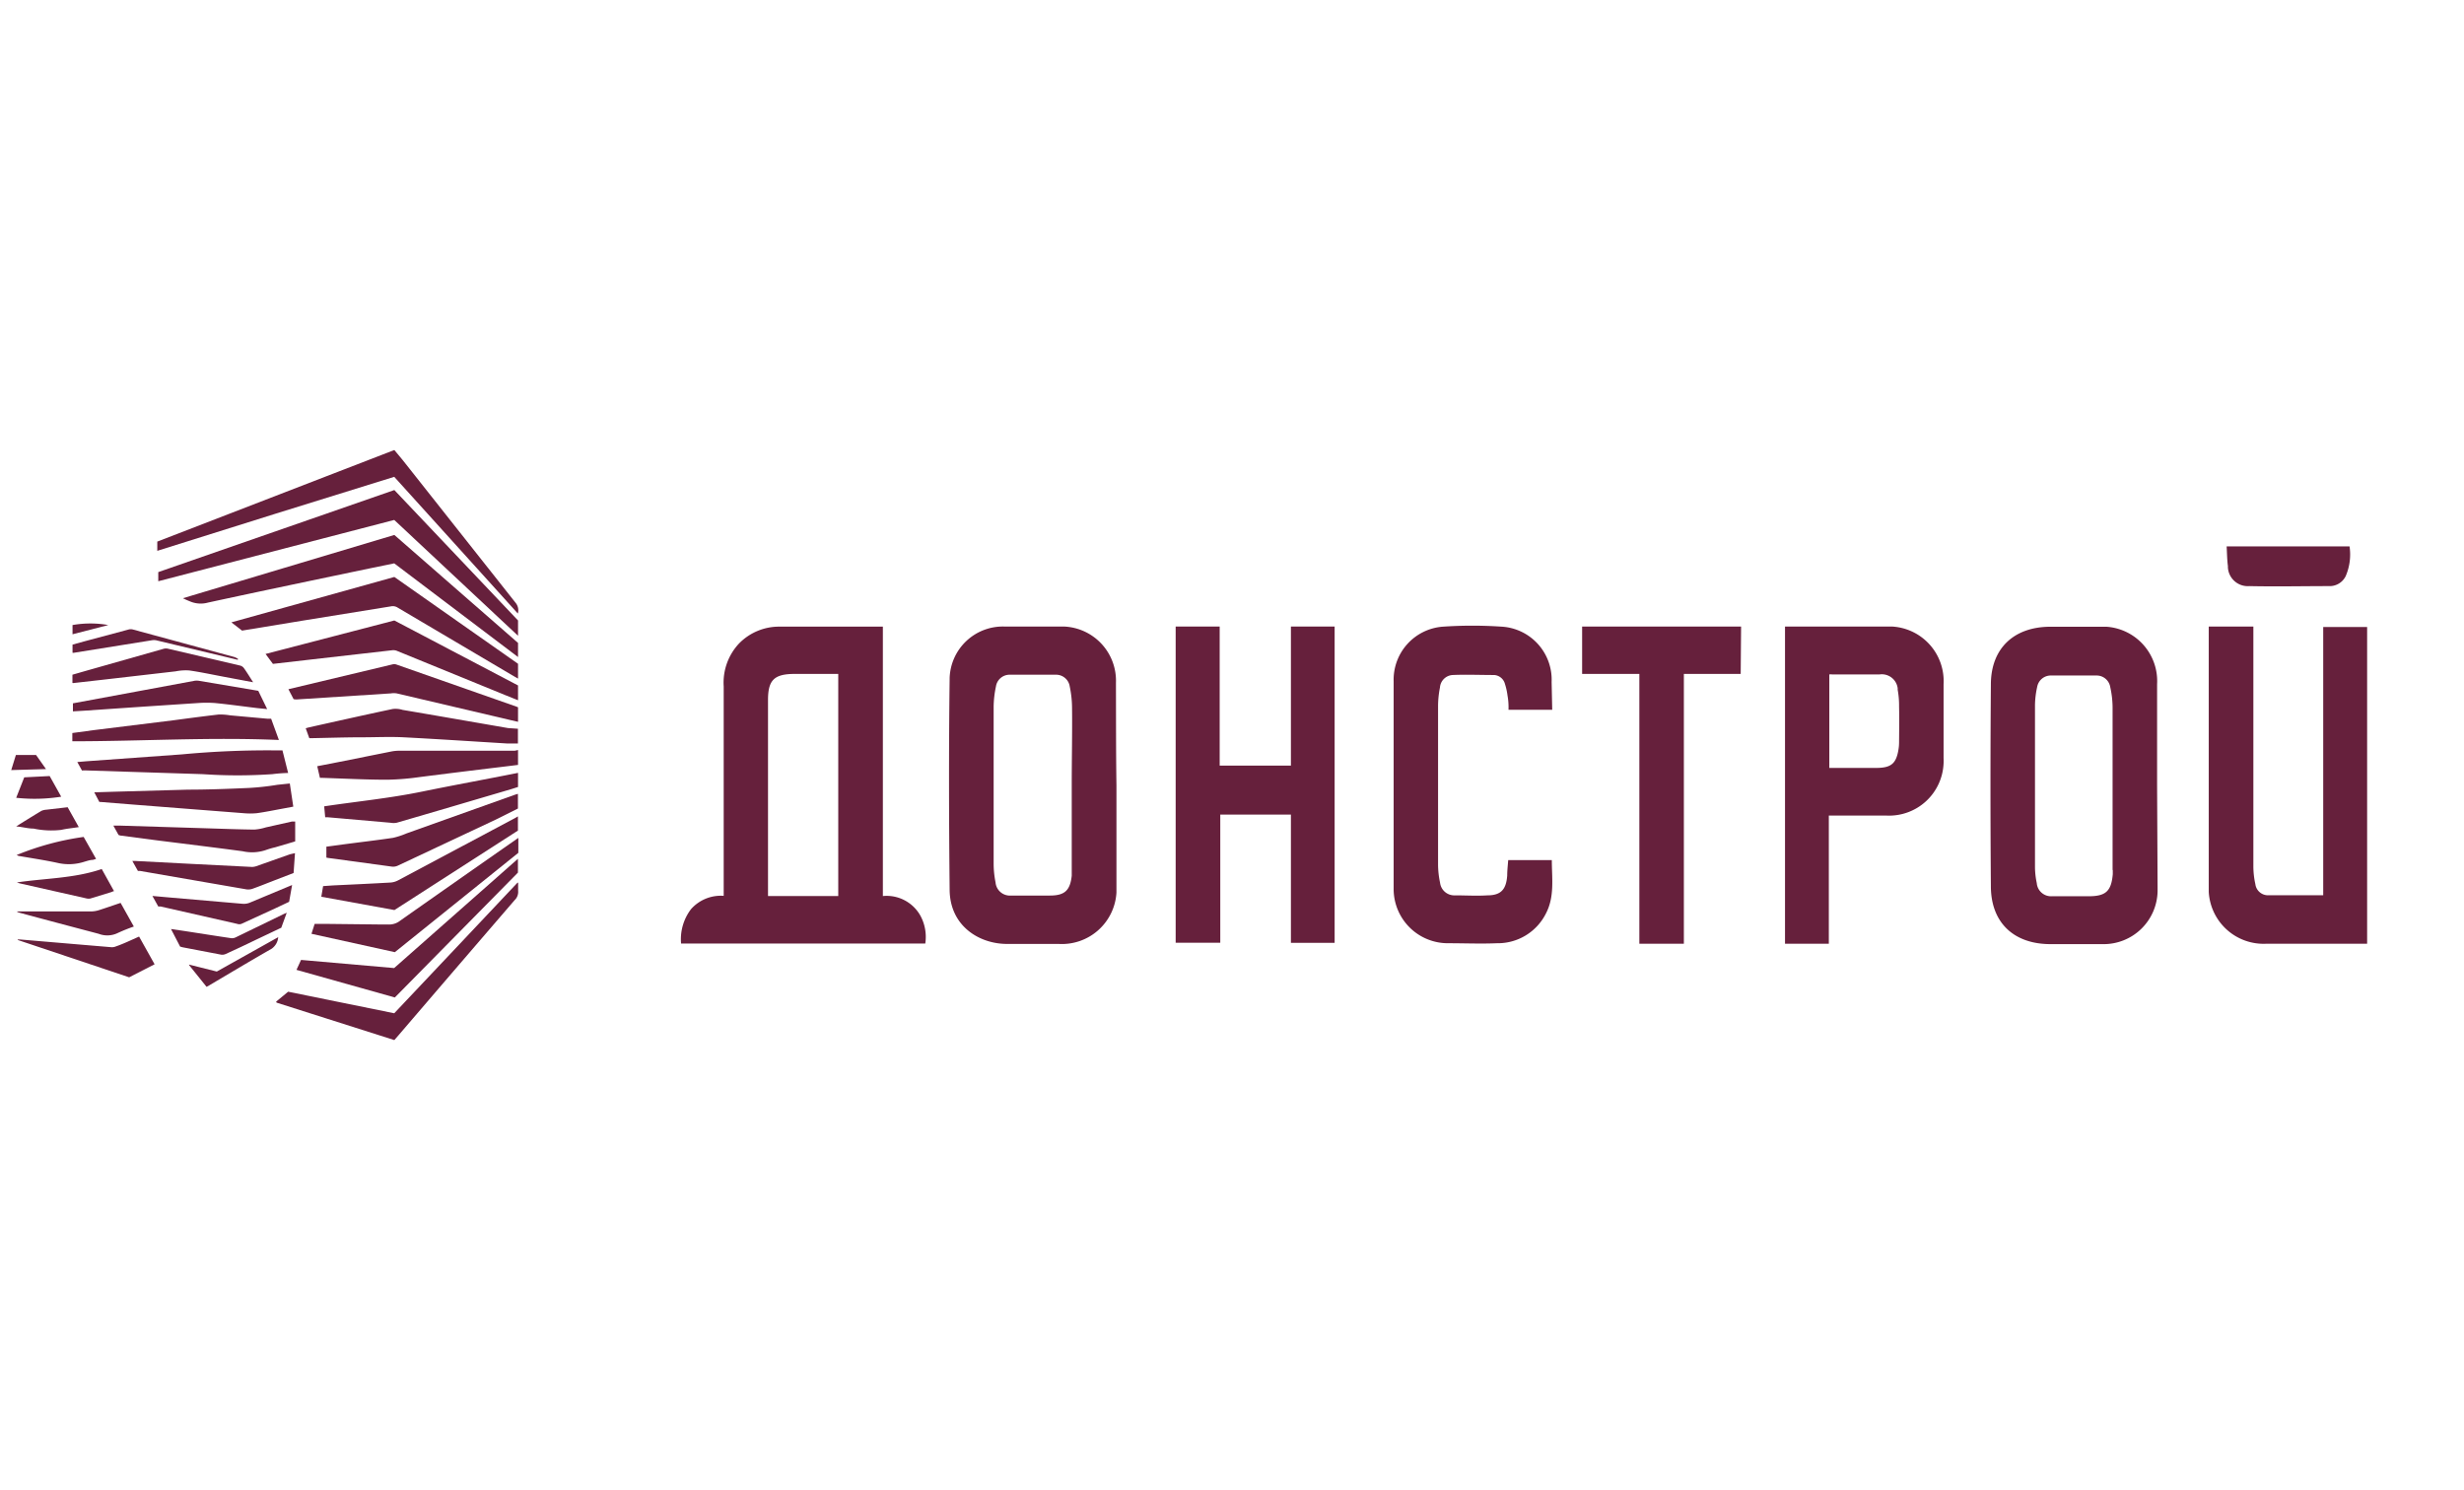 <svg id="Layer_1" data-name="Layer 1" xmlns="http://www.w3.org/2000/svg" viewBox="0 0 248 150"><defs><style>.cls-1{fill:#66203c;}.cls-2{fill:none;}</style></defs><title>don</title><path class="cls-1" d="M39.69,49.33,52.14,62.46V64L39.68,52.34,15.93,58.51v-.92Z"/><path class="cls-1" d="M39.69,53.85,52.14,64.72v1.42L39.68,56.71l-2.19.45c-5.56,1.16-11.06,2.31-16.56,3.5a2.74,2.74,0,0,1-1.85-.14c-.23-.09-.45-.19-.67-.3Z"/><path class="cls-1" d="M52.12,61.76,39.68,48,27.77,51.7,15.83,55.45v-.93L39.69,45.3l.83,1L51.91,60.7A1.19,1.19,0,0,1,52.12,61.76Z"/><path class="cls-1" d="M24.36,63.48l-1.07-.83,16.4-4.57,12.45,8.74v1.49l-.29-.16L40,61.15a.9.9,0,0,0-.66-.11L30.5,62.47Z"/><path class="cls-1" d="M39.69,62.46,52.14,69v1.49l-1.37-.55L39.93,65.51a1,1,0,0,0-.49-.05l-8.23.94-3.74.43-.74-1Z"/><path class="cls-1" d="M27.79,100.83l1.21-1L39.68,102q6.2-6.56,12.4-13.14h.07q0,.4,0,.81a1.14,1.14,0,0,1-.35.94q-5.86,6.8-11.71,13.63l-.4.46-11.85-3.77Z"/><path class="cls-1" d="M29.55,70.38l-.52-1,1-.24,9.47-2.26a.73.73,0,0,1,.36,0L52,71.14l.14.06v1.46l-.66-.15L39.93,69.8a1.94,1.94,0,0,0-.59,0l-9.48.61A1.63,1.63,0,0,1,29.55,70.38Z"/><path class="cls-1" d="M39.74,100.41l-9.9-2.78.46-1,9.37.82,12.46-11v1.39Z"/><path class="cls-1" d="M52.13,73.36v1.48H51c-3.46-.21-6.92-.44-10.38-.62-1.38-.07-2.77,0-4.15,0-1.74,0-3.48.06-5.21.09h-.13l-.36-1,.29-.08c2.82-.63,5.63-1.26,8.46-1.86a2.41,2.41,0,0,1,1,.09c3.54.6,7.08,1.22,10.61,1.83Z"/><path class="cls-1" d="M31.35,94l.32-1h.92l5.45.06H39a1.81,1.81,0,0,0,1.29-.39q5.84-4.11,11.7-8.2l.18-.12v1.5l-12.43,10Z"/><path class="cls-1" d="M52.14,75.5V77l-1.89.23q-4,.48-8.07,1a26.21,26.21,0,0,1-3.19.26c-2.21,0-4.42-.12-6.64-.19H32.2l-.27-1.17,2-.39,5.5-1.1a4.57,4.57,0,0,1,.83-.07H51.82Z"/><path class="cls-1" d="M32.85,86.33v-1.1L34.56,85c1.66-.22,3.32-.41,5-.66a8.14,8.14,0,0,0,1.37-.45L51.83,80l.3-.09v1.48l-2.2,1.1-9.87,4.64a1.11,1.11,0,0,1-.67.1L33,86.36Z"/><path class="cls-1" d="M52.13,82.18v1.43l-12.43,8-7.36-1.34.18-1.07,1-.07c1.94-.09,3.87-.18,5.8-.29a1.93,1.93,0,0,0,.71-.2l11.9-6.34Z"/><path class="cls-1" d="M8.25,77.56l-.47-.85.93-.08,9.59-.69a92.05,92.05,0,0,1,9.68-.4h.45L29,77.81a15.59,15.59,0,0,0-1.59.12,51.1,51.1,0,0,1-7,0l-5.94-.19-5.93-.19Z"/><path class="cls-1" d="M52.14,77.8v1.42l-.66.21c-3.84,1.13-7.68,2.27-11.55,3.39a1.72,1.72,0,0,1-.64,0L33,82.27h-.27l-.1-1.1c3.27-.49,6.55-.81,9.78-1.47S48.93,78.44,52.14,77.8Z"/><path class="cls-1" d="M27.29,72.35l.78,2.14c-7-.3-13.86.13-20.79.13v-.83l2.14-.29,8.09-1c1.49-.2,3-.4,4.47-.57a5.81,5.81,0,0,1,1.18.08l3.76.34Z"/><path class="cls-1" d="M9.49,79.76l1.94-.06,7.5-.21c2,0,4.05-.08,6.08-.17A26.73,26.73,0,0,0,27.93,79l1.24-.13.35,2.33-1.07.2c-.87.16-1.74.34-2.61.46a7.17,7.17,0,0,1-1.31,0L19,81.43,13.5,81l-3.37-.27H10Z"/><path class="cls-1" d="M26,69.55l.89,1.83-1-.1c-1.41-.17-2.83-.37-4.25-.51a12.06,12.06,0,0,0-1.7,0l-5.44.36-6,.41-1.16.07V70.8l2-.37,10.24-1.9a1.55,1.55,0,0,1,.43,0l5.93,1Z"/><path class="cls-1" d="M11.93,84.05l-.52-.94h.66l8.74.27c1.59.05,3.18.11,4.78.13a5.06,5.06,0,0,0,1.16-.22l2.63-.59h.33v2l-2,.59a8.14,8.14,0,0,0-.93.27,4.31,4.31,0,0,1-2.36.13c-2.85-.38-5.71-.73-8.57-1.09l-3.74-.49Z"/><path class="cls-1" d="M25.43,68.67l-2.88-.54c-1.17-.22-2.33-.47-3.51-.64a5.19,5.19,0,0,0-1.36.09l-6.94.8-3.27.37a.54.54,0,0,1-.18,0v-.83l1.18-.34,8-2.27a.94.94,0,0,1,.47,0L24.17,67a.68.68,0,0,1,.39.27c.32.45.61.93.91,1.4Z"/><path class="cls-1" d="M29.69,85.88l-.14,2-1.87.72c-.75.29-1.49.59-2.24.86a1.31,1.31,0,0,1-.62.07L14.08,87.67h-.2l-.56-1h.32l5.77.3,5.95.3a1.48,1.48,0,0,0,.42-.07L29.17,86Z"/><path class="cls-1" d="M14,94.28l1.56,2.79L13,98.38,1.78,94.62v-.05H2l6.48.55,2.74.23a1,1,0,0,0,.42-.07C12.45,95,13.22,94.62,14,94.28Z"/><path class="cls-1" d="M29.4,89.09l-.3,1.69-1.4.66L24.3,93a.64.64,0,0,1-.43,0l-7.71-1.75-.23,0-.59-1.06,1.68.15,7.41.64a1.59,1.59,0,0,0,.68-.1l4-1.67Z"/><path class="cls-1" d="M1.74,91.75h7.4a2.81,2.81,0,0,0,.82-.13c.72-.23,1.43-.48,2.18-.73l1.33,2.38a16.93,16.93,0,0,0-1.66.67A2.41,2.41,0,0,1,9.93,94c-2.69-.71-5.34-1.41-8-2.13l-.2-.07Z"/><path class="cls-1" d="M28.31,93.39,25.7,94.63q-1.48.72-3,1.41a.83.83,0,0,1-.44.06l-3.87-.74-.26-.07-.92-1.77,1.36.2c1.56.24,3.12.49,4.69.72a.81.81,0,0,0,.46-.08L28.58,92l.28-.12Z"/><path class="cls-1" d="M10.24,87.48l1.24,2.23c-.12,0-.21.08-.3.1l-2.09.64a1,1,0,0,1-.34,0L1.93,88.91l-.23-.08C4.58,88.4,7.47,88.43,10.24,87.48Z"/><path class="cls-1" d="M8.42,84.25l1.25,2.21-.32.1c-.29,0-.58.11-.87.19a5.06,5.06,0,0,1-2.7.11c-1.29-.28-2.6-.47-3.9-.7a.72.72,0,0,1-.2-.09A27.68,27.68,0,0,1,8.42,84.25Z"/><path class="cls-1" d="M23.93,66.42l-2.75-.66L15.7,64.45a1.34,1.34,0,0,0-.4,0L7.45,65.71a.38.38,0,0,1-.15,0v-.82l1.16-.32,4.48-1.2a.82.82,0,0,1,.44,0l10.21,2.77a1.62,1.62,0,0,1,.37.19Z"/><path class="cls-1" d="M1.63,83.19l.3-.19c.74-.46,1.48-.92,2.23-1.37a1.41,1.41,0,0,1,.49-.12l2.16-.25,1.12,2c-.62.1-1.2.15-1.77.28a8.64,8.64,0,0,1-2.78-.13c-.49,0-1-.13-1.47-.19Z"/><path class="cls-1" d="M28,94.34a1.55,1.55,0,0,1-.67,1.17c-2.1,1.2-4.17,2.44-6.25,3.67l-.29.16-1.76-2.19V97.1l2.79.7Z"/><path class="cls-1" d="M6.16,80.2a17.18,17.18,0,0,1-4.53.11l.81-2.06L5,78.12Z"/><path class="cls-1" d="M3.63,76l1,1.42-3.5.1L1.6,76Z"/><path class="cls-1" d="M7.3,63.85v-.93a10.36,10.36,0,0,1,3.6,0Z"/><path class="cls-1" d="M129.93,63.07h4.4V94.91h-4.4V82h-7.11V94.9h-4.49V63.07h4.43v14h7.17Z"/><path class="cls-1" d="M222.32,63.07h4.48V87.19A8.36,8.36,0,0,0,227,89a1.28,1.28,0,0,0,1.2,1.12h5.63v-27h4.42V95H228.13a5.53,5.53,0,0,1-5.82-5.22q0-.3,0-.6V63.07Z"/><path class="cls-1" d="M156.23,71.45h-4.4a6.7,6.7,0,0,0-.1-1.44,6.6,6.6,0,0,0-.26-1.17,1.2,1.2,0,0,0-1.09-.89c-1.4,0-2.79-.06-4.18,0a1.36,1.36,0,0,0-1.27,1.26,9.7,9.7,0,0,0-.19,1.86V87a8.88,8.88,0,0,0,.2,1.85,1.44,1.44,0,0,0,1.51,1.28c1.08,0,2.17.07,3.25,0,1.37,0,1.9-.59,2-2,0-.5.06-1,.1-1.55h4.39c0,1.82.3,3.66-.59,5.37a5.42,5.42,0,0,1-4.94,3c-1.61.07-3.23,0-4.85,0a5.46,5.46,0,0,1-5.54-5.38v-21a5.35,5.35,0,0,1,5-5.49,43.77,43.77,0,0,1,5.84,0,5.35,5.35,0,0,1,5.06,5.57Z"/><path class="cls-1" d="M175.2,67.84h-5.72V95H165V67.84h-5.76V63.07h16Z"/><path class="cls-1" d="M224.11,55h12.37a5.5,5.5,0,0,1-.39,3,1.79,1.79,0,0,1-1.66,1c-2.68,0-5.36.06-8.05,0a2,2,0,0,1-2.14-1.84.92.92,0,0,1,0-.16C224.15,56.32,224.15,55.67,224.11,55Z"/><path class="cls-1" d="M92.65,92.2a3.89,3.89,0,0,0-3.79-2V63.08H78.4a5.64,5.64,0,0,0-4,1.68,5.76,5.76,0,0,0-1.56,4.34V90.18a4,4,0,0,0-3.29,1.34,5,5,0,0,0-1,3.46H93.13A4.48,4.48,0,0,0,92.65,92.2Zm-8.28-2H77.3V70.46c0-2,.62-2.61,2.65-2.62h4.42Z"/><path class="cls-1" d="M112.32,68.74a5.46,5.46,0,0,0-5.24-5.67h-6a5.36,5.36,0,0,0-5.5,5.2v.12c-.09,7-.07,14.08,0,21.12,0,3.76,3.06,5.54,5.84,5.51h5.13a5.5,5.5,0,0,0,5.82-5.16c0-.22,0-.43,0-.65V79.05C112.32,75.61,112.33,72.17,112.32,68.74ZM107.87,79h0v9.15c-.16,1.49-.71,2-2.2,2h-3.91a1.45,1.45,0,0,1-1.56-1.33v0a9.7,9.7,0,0,1-.19-1.86V71.11a10.39,10.39,0,0,1,.23-2,1.39,1.39,0,0,1,1.4-1.19h4.63a1.39,1.39,0,0,1,1.4,1.19,10.85,10.85,0,0,1,.23,2.13C107.93,73.81,107.87,76.41,107.87,79Z"/><path class="cls-1" d="M217.11,79.06h0V68.87A5.48,5.48,0,0,0,212,63.09c-.21,0-.41,0-.62,0h-5c-3.66,0-6,2.16-6,5.82q-.08,10.14,0,20.29c0,3.69,2.32,5.84,6,5.84h5.24a5.43,5.43,0,0,0,5.54-5.34c0-.1,0-.2,0-.3Zm-4.46,8.53V88c-.15,1.69-.69,2.21-2.37,2.22h-3.75A1.44,1.44,0,0,1,205,88.9a8,8,0,0,1-.18-1.69V71a8.91,8.91,0,0,1,.22-1.85A1.39,1.39,0,0,1,206.41,68H211a1.39,1.39,0,0,1,1.4,1.19,9.66,9.66,0,0,1,.23,2q0,8.12,0,16.38Z"/><path class="cls-1" d="M189.79,63.07H179.66V95h4.41V82.1h5.81a5.49,5.49,0,0,0,5.74-5.25,4.68,4.68,0,0,0,0-.53V68.87a5.5,5.5,0,0,0-5.2-5.8Zm1.35,11.67a4.25,4.25,0,0,1-.06.71c-.22,1.37-.71,1.82-2.08,1.85h-4.88V67.89a1.31,1.31,0,0,1,.28,0h4.79A1.61,1.61,0,0,1,191,69.28s0,.1,0,.15a8.7,8.7,0,0,1,.14,1.69C191.17,72.31,191.15,73.53,191.14,74.74Z"/><rect class="cls-2" width="248" height="150"/></svg>